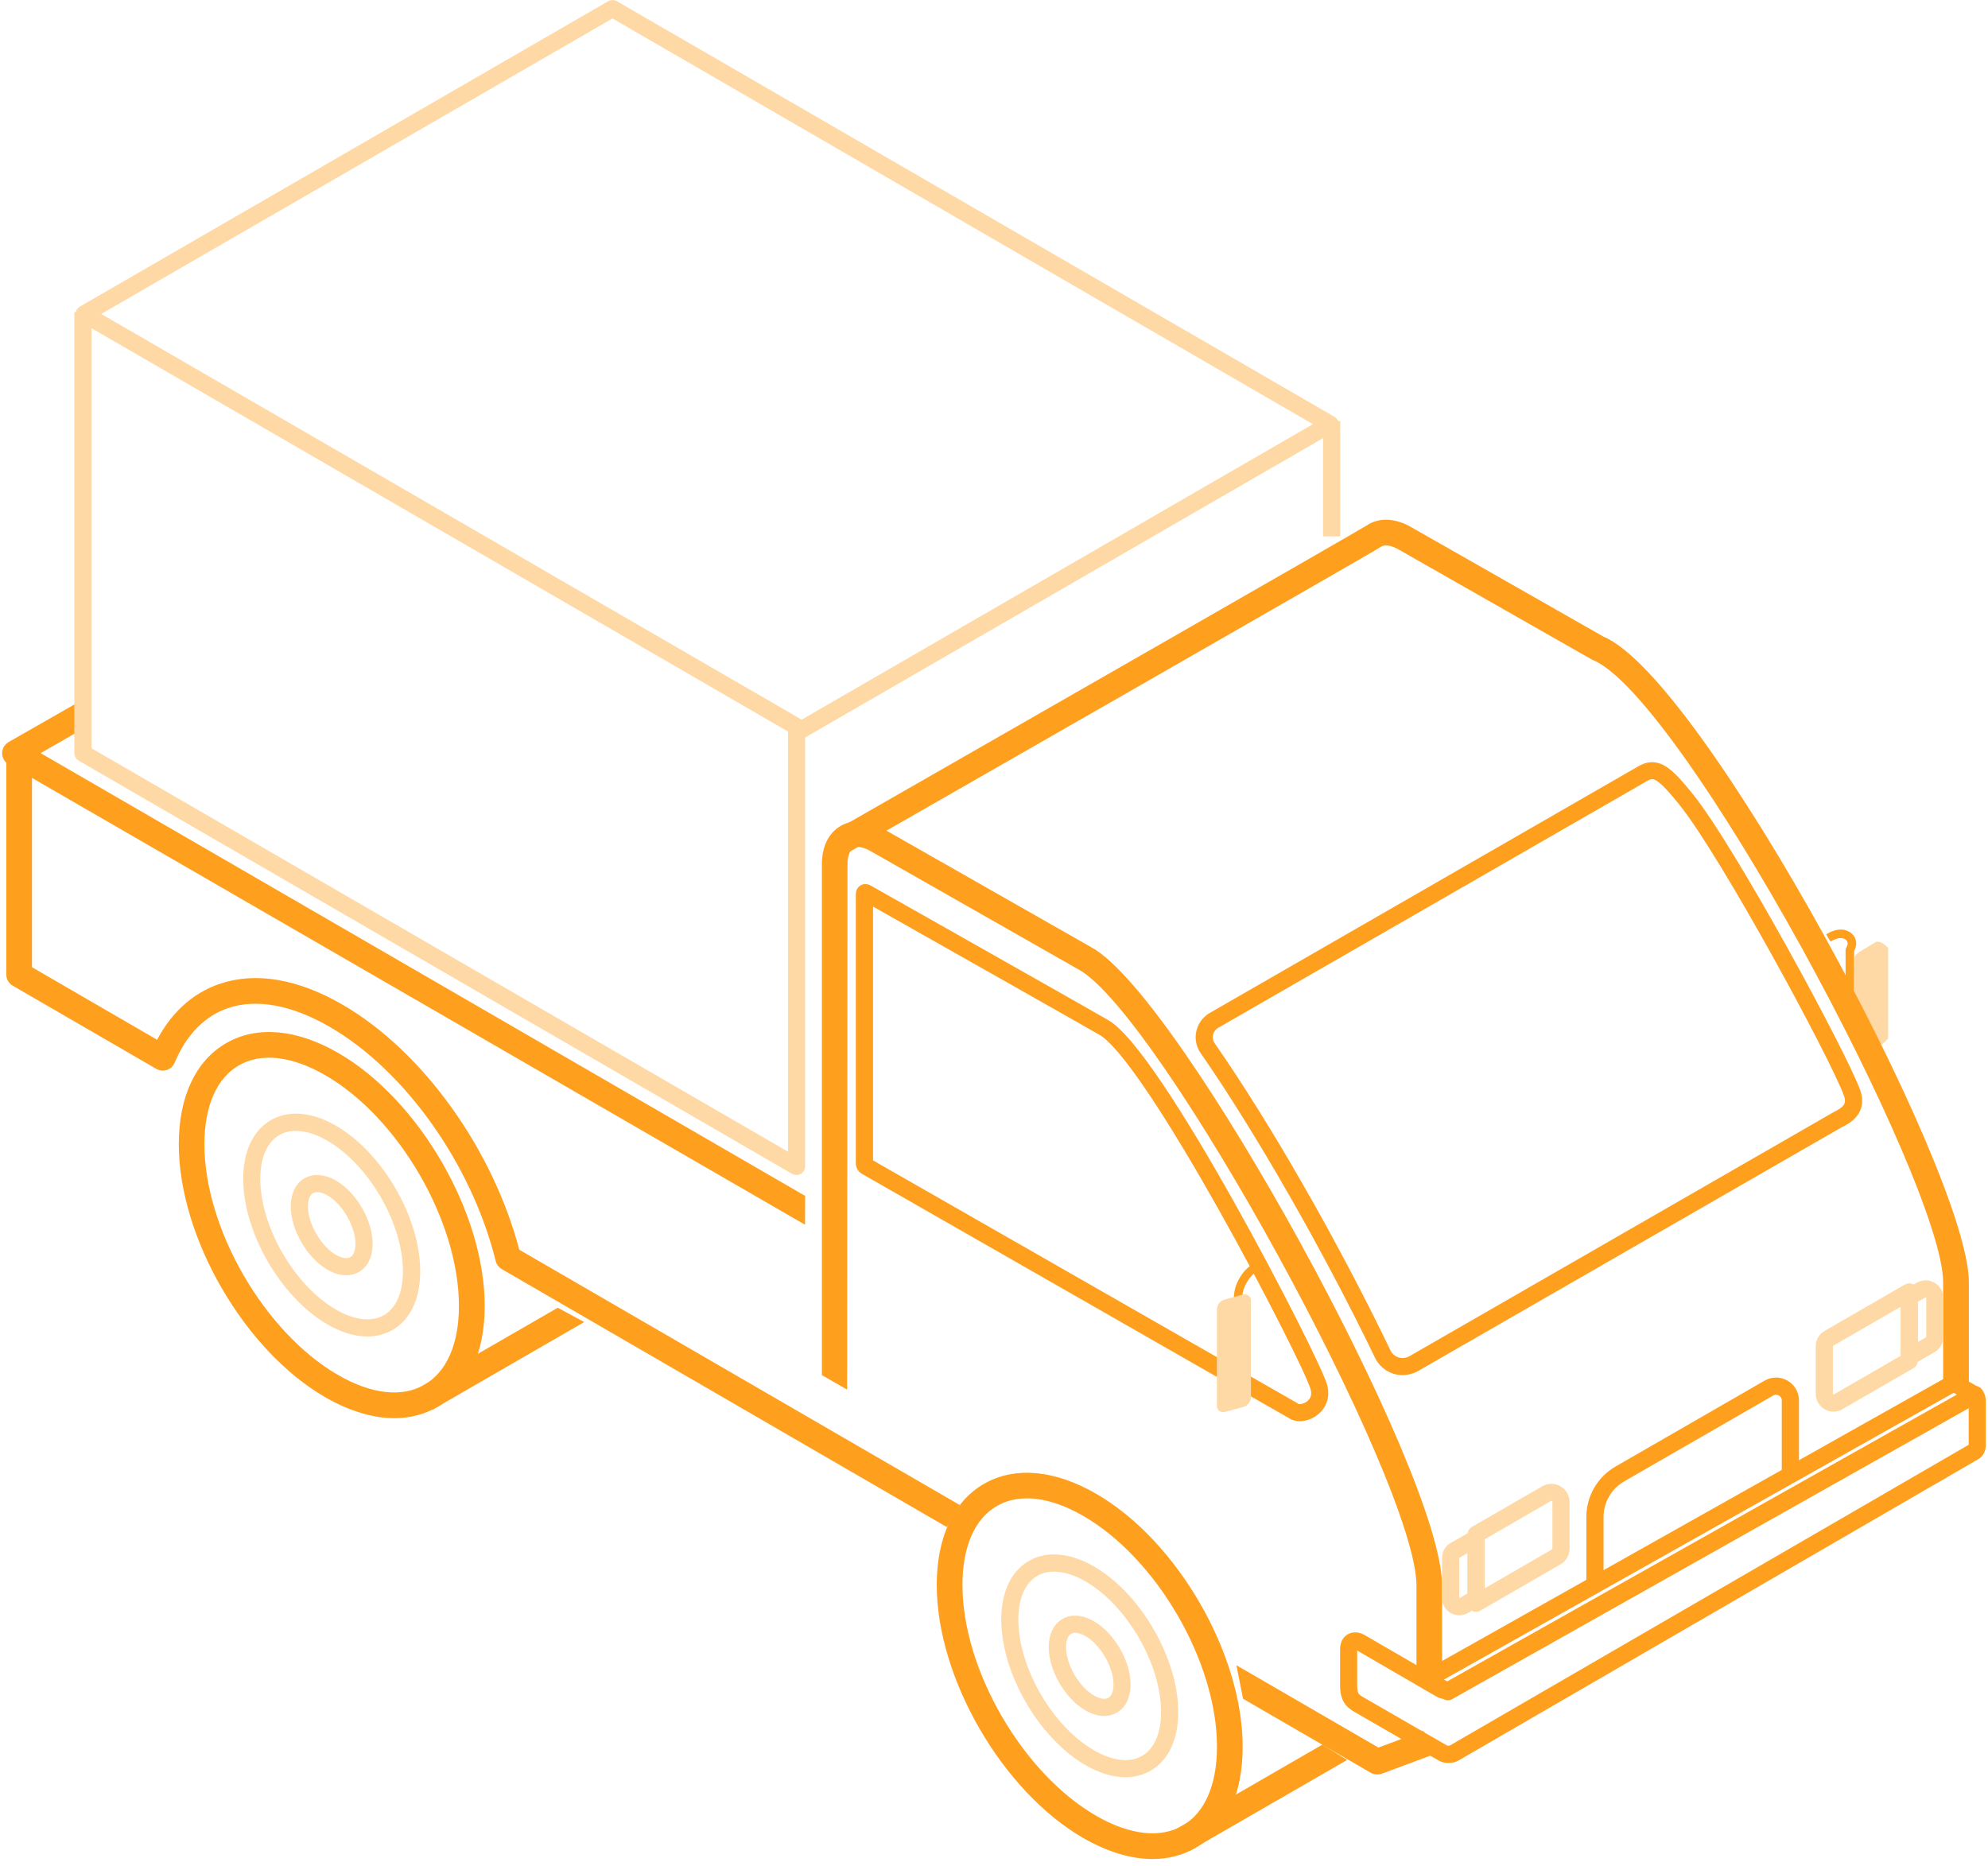 <svg width="229" height="215" viewBox="0 0 229 215" fill="none" xmlns="http://www.w3.org/2000/svg">
<g clip-path="url(#clip0_672_333)">
<path d="M92.235 140.24L1.235 87.63C0.935 87.46 0.745 87.13 0.745 86.78C0.745 86.43 0.935 86.11 1.235 85.93L8.795 81.61L8.825 83.81L3.685 86.77L92.245 138.07L92.235 140.24Z" fill="#FF9F1E" stroke="#FF9F1E" stroke-miterlimit="10"/>
<path d="M153.885 49.01H152.905V61.3H153.885V49.01Z" fill="#FFD9A5" stroke="#FFD9A5" stroke-miterlimit="10"/>
<path d="M91.745 134.88C91.655 134.88 91.575 134.86 91.495 134.81L9.305 87.2C9.155 87.11 9.065 86.95 9.065 86.78V36.45H10.045V86.5L91.265 133.55V84.06H92.245V134.39C92.245 134.56 92.155 134.73 92.005 134.81C91.915 134.86 91.835 134.88 91.745 134.88Z" fill="#FFD9A5" stroke="#FFD9A5" stroke-miterlimit="10"/>
<path d="M92.345 84.54C92.255 84.54 92.175 84.52 92.095 84.47L9.445 36.6C9.295 36.51 9.205 36.35 9.205 36.18C9.205 36.01 9.295 35.84 9.445 35.76L70.315 0.57C70.465 0.48 70.655 0.48 70.805 0.57L153.465 48.45C153.615 48.54 153.705 48.7 153.705 48.87C153.705 49.04 153.615 49.21 153.465 49.29L92.595 84.48C92.515 84.52 92.435 84.54 92.345 84.54ZM10.665 36.17L92.345 83.49L152.235 48.87L70.555 1.55L10.665 36.17Z" fill="#FFD9A5" stroke="#FFD9A5" stroke-miterlimit="10"/>
<path d="M50.035 161.71L49.055 160.01L64.255 151.24L66.275 152.33L50.035 161.71Z" fill="#FF9F1E" stroke="#FF9F1E" stroke-miterlimit="10"/>
<path d="M137.245 212.54L136.275 210.85L152.325 201.58L154.205 202.75L137.245 212.54Z" fill="#FF9F1E" stroke="#FF9F1E" stroke-miterlimit="10"/>
<path d="M158.635 203.94C158.465 203.94 158.295 203.9 158.145 203.81L143.635 195.4L143.125 192.84L158.735 201.89L163.785 200.01L165.295 201.54L158.985 203.89C158.865 203.92 158.755 203.94 158.635 203.94Z" fill="#FF9F1E" stroke="#FF9F1E" stroke-miterlimit="10"/>
<path d="M108.895 175.26L58.045 145.78C57.815 145.65 57.645 145.43 57.585 145.17C54.805 133.92 47.025 122.94 38.205 117.86C33.715 115.27 29.535 114.51 26.115 115.67C23.275 116.63 21.045 118.91 19.655 122.25C19.545 122.51 19.335 122.71 19.065 122.8C18.795 122.89 18.505 122.86 18.265 122.72L1.715 113.13C1.415 112.95 1.225 112.63 1.225 112.28V87.27H3.185V111.72L18.305 120.49C19.935 117.16 22.395 114.86 25.485 113.82C29.455 112.47 34.195 113.28 39.185 116.17C48.325 121.45 56.395 132.71 59.385 144.31L109.875 173.58L108.895 175.26Z" fill="#FF9F1E" stroke="#FF9F1E" stroke-miterlimit="10"/>
<path d="M45.425 162.89C43.035 162.89 40.415 162.1 37.725 160.55C28.555 155.26 21.095 142.37 21.095 131.83C21.095 126.54 22.945 122.56 26.295 120.62C29.665 118.67 34.075 119.07 38.705 121.74C47.875 127.03 55.335 139.92 55.335 150.46C55.335 155.75 53.485 159.73 50.135 161.67C48.725 162.48 47.135 162.89 45.425 162.89ZM38.695 158.85C42.695 161.16 46.405 161.56 49.145 159.97C51.865 158.4 53.365 155.02 53.365 150.46C53.365 140.54 46.345 128.42 37.715 123.44C33.715 121.13 30.005 120.73 27.265 122.31C24.545 123.88 23.045 127.26 23.045 131.82C23.045 141.75 30.065 153.87 38.695 158.85Z" fill="#FF9F1E" stroke="#FF9F1E" stroke-miterlimit="10"/>
<path d="M42.325 153.48C40.975 153.48 39.495 153.04 37.965 152.15C32.755 149.14 28.515 141.82 28.515 135.82C28.515 132.83 29.555 130.58 31.445 129.49C33.345 128.39 35.835 128.62 38.455 130.13C43.665 133.14 47.905 140.46 47.905 146.46C47.905 149.45 46.865 151.7 44.975 152.79C44.185 153.25 43.285 153.48 42.325 153.48ZM34.095 129.79C33.295 129.79 32.565 129.97 31.925 130.34C30.355 131.25 29.485 133.2 29.485 135.83C29.485 141.51 33.505 148.45 38.445 151.31C40.745 152.64 42.895 152.87 44.475 151.95C46.055 151.04 46.915 149.09 46.915 146.46C46.915 140.78 42.895 133.84 37.945 130.98C36.595 130.19 35.275 129.79 34.095 129.79Z" fill="#FFD9A5" stroke="#FFD9A5" stroke-miterlimit="10"/>
<path d="M39.875 146.43C39.275 146.43 38.625 146.24 37.965 145.85C35.775 144.59 33.995 141.51 33.995 139C33.995 137.68 34.465 136.68 35.325 136.19C36.185 135.69 37.295 135.78 38.455 136.45C40.645 137.71 42.425 140.79 42.425 143.3C42.425 144.62 41.955 145.62 41.095 146.11C40.725 146.32 40.315 146.43 39.875 146.43ZM36.545 136.85C36.275 136.85 36.025 136.91 35.815 137.03C35.275 137.34 34.975 138.04 34.975 139C34.975 141.17 36.565 143.92 38.455 145.01C39.295 145.49 40.055 145.58 40.605 145.27C41.145 144.96 41.445 144.26 41.445 143.3C41.445 141.13 39.855 138.38 37.965 137.29C37.455 136.99 36.975 136.85 36.545 136.85Z" fill="#FFD9A5" stroke="#FFD9A5" stroke-miterlimit="10"/>
<path d="M213.575 116.37H212.595V109.46C212.595 109.37 212.615 109.29 212.665 109.21C212.765 109.04 212.875 108.78 212.815 108.56C212.765 108.38 212.625 108.27 212.515 108.2C212.115 107.97 211.555 108.07 210.855 108.48L210.355 107.64C211.385 107.03 212.275 106.93 213.005 107.35C213.395 107.57 213.665 107.91 213.765 108.3C213.845 108.58 213.865 109.03 213.575 109.58V116.37Z" fill="#FF9F1E"/>
<path fill-rule="evenodd" clip-rule="evenodd" d="M216.105 108.51C216.105 108.51 214.735 109.34 214.355 109.57C213.975 109.8 213.455 110.19 213.575 110.74V117.82C213.905 118.1 214.185 118.43 214.325 118.78C214.675 119.62 215.065 120.43 215.415 121.27C215.685 121.11 215.955 120.94 216.115 120.82C216.595 120.46 217.015 120.2 217.495 119.65V109.2C217.005 108.73 216.565 108.39 216.105 108.51Z" fill="#FFD9A5"/>
<path d="M226.295 158.7H224.335V147.74C224.335 136.07 194.125 79.77 183.675 75.58C183.635 75.56 183.595 75.54 183.555 75.52L161.345 62.87C160.315 62.28 159.385 62.18 158.785 62.59C157.995 63.14 104.195 93.94 98.055 97.45L97.085 95.75C117.605 84 156.685 61.61 157.685 60.97C158.915 60.12 160.615 60.19 162.315 61.17L184.475 73.79C195.745 78.48 226.295 135.36 226.295 147.74V158.7V158.7Z" fill="#FF9F1E" stroke="#FF9F1E" stroke-miterlimit="10"/>
<path d="M165.625 193.59H163.665V182.67C163.665 170.61 134.065 116.58 124.555 111.3L100.525 97.62C99.555 97.06 98.655 96.93 98.055 97.28C97.465 97.62 97.125 98.45 97.125 99.55L97.085 159.24L95.175 158.14V99.56C95.175 97.71 95.855 96.3 97.085 95.59C98.325 94.87 99.895 94.99 101.505 95.93L125.515 109.6C135.625 115.22 165.615 169.86 165.615 182.68V193.59H165.625Z" fill="#FF9F1E" stroke="#FF9F1E" stroke-miterlimit="10"/>
<path d="M149.725 163.24C149.335 163.24 148.985 163.14 148.705 162.94L99.525 134.8C99.265 134.65 99.085 134.34 99.085 134.04V102.98C99.085 102.74 99.195 102.54 99.385 102.43C99.575 102.32 99.805 102.33 100.015 102.44C101.105 103.06 126.785 117.57 127.245 117.87C133.185 120.85 151.475 156.53 152.375 159.62C152.735 160.86 152.335 162.02 151.305 162.72C150.805 163.07 150.245 163.24 149.725 163.24ZM100.065 133.98L149.225 162.11C149.245 162.12 149.265 162.13 149.285 162.15C149.545 162.35 150.195 162.31 150.765 161.92C151.165 161.65 151.775 161.03 151.445 159.9C150.475 156.58 132.295 121.5 126.765 118.72C126.295 118.43 109.405 108.87 100.065 103.59V133.98V133.98Z" fill="#FF9F1E" stroke="#FF9F1E" stroke-miterlimit="10"/>
<path d="M166.775 195.4C166.695 195.4 166.605 195.38 166.535 195.33L164.095 193.92C163.945 193.83 163.845 193.67 163.855 193.49C163.855 193.31 163.955 193.15 164.105 193.07L224.835 158.9C224.985 158.81 225.165 158.82 225.325 158.9L227.725 160.29C227.875 160.38 227.965 160.54 227.965 160.72C227.965 160.9 227.865 161.06 227.715 161.14L167.025 195.33C166.935 195.38 166.855 195.4 166.775 195.4ZM165.325 193.5L166.775 194.34L226.475 160.71L225.055 159.89L165.325 193.5Z" fill="#FF9F1E" stroke="#FF9F1E" stroke-miterlimit="10"/>
<path d="M166.845 202.62C166.505 202.62 166.145 202.54 165.815 202.31L156.445 196.9C155.635 196.43 154.865 195.99 154.865 194.16V190C154.865 189.42 155.095 188.95 155.505 188.72C155.905 188.49 156.435 188.52 156.945 188.81L166.215 194.19C166.415 194.31 166.675 194.31 166.885 194.19L227.235 160.22C227.415 160.12 227.635 160.14 227.795 160.27C227.875 160.34 228.265 160.72 228.265 161.6V166.04C228.275 166.54 228.285 167.29 227.645 167.67C227.395 167.82 170.235 200.96 167.805 202.37C167.585 202.51 167.235 202.62 166.845 202.62ZM156.095 189.54C156.055 189.54 156.015 189.55 155.985 189.56C155.895 189.61 155.835 189.78 155.835 190V194.16C155.835 195.42 156.195 195.63 156.855 196.01L166.335 201.48C166.715 201.74 167.185 201.59 167.275 201.53C167.895 201.17 226.885 166.96 227.145 166.82C227.285 166.74 227.285 166.36 227.275 166.05V161.6C227.275 161.49 227.265 161.4 227.255 161.32L167.355 195.04C166.845 195.32 166.225 195.32 165.715 195.03L156.445 189.65C156.315 189.58 156.185 189.54 156.095 189.54Z" fill="#FF9F1E" stroke="#FF9F1E" stroke-miterlimit="10"/>
<path d="M143.115 161.9H142.135V149.34C142.195 147.91 143.135 146.32 144.325 145.63L145.115 145.16L145.595 146.01L144.805 146.48C143.915 147 143.145 148.29 143.105 149.36V161.9H143.115Z" fill="#FF9F1E"/>
<path fill-rule="evenodd" clip-rule="evenodd" d="M143.195 162.11L141.075 162.68C140.625 162.8 140.175 162.46 140.175 161.99V150.89C140.175 150.34 140.545 149.86 141.075 149.72L143.195 149.15C143.645 149.03 144.095 149.37 144.095 149.84V160.94C144.095 161.49 143.735 161.97 143.195 162.11Z" fill="#FFD9A5"/>
<path d="M184.215 182.19H183.235V174.76C183.235 172.56 184.425 170.5 186.335 169.4L203.515 159.5C204.185 159.11 204.985 159.11 205.655 159.5C206.325 159.89 206.725 160.58 206.725 161.35V169.46H205.745V161.35C205.745 160.93 205.525 160.55 205.165 160.35C204.805 160.14 204.365 160.14 204.005 160.35L186.825 170.25C185.215 171.18 184.215 172.91 184.215 174.76V182.19V182.19Z" fill="#FF9F1E" stroke="#FF9F1E" stroke-miterlimit="10"/>
<path d="M170.025 185.2C169.945 185.2 169.855 185.18 169.785 185.13C169.635 185.04 169.545 184.88 169.545 184.71V176.78C169.545 176.61 169.635 176.44 169.785 176.36L177.905 171.67C178.405 171.38 179.005 171.38 179.505 171.67C180.005 171.96 180.305 172.48 180.305 173.05V178.42C180.305 178.99 179.995 179.52 179.505 179.8L170.275 185.13C170.195 185.18 170.115 185.2 170.025 185.2ZM170.515 177.06V183.86L179.015 178.95C179.205 178.84 179.325 178.63 179.325 178.41V173.04C179.325 172.72 179.105 172.56 179.015 172.5C178.925 172.45 178.675 172.34 178.395 172.5L170.515 177.06Z" fill="#FFD9A5" stroke="#FFD9A5" stroke-miterlimit="10"/>
<path d="M168.095 185.6C167.835 185.6 167.565 185.53 167.335 185.39C166.875 185.12 166.605 184.64 166.605 184.1V179.49C166.605 178.94 166.905 178.43 167.395 178.17L169.795 176.81C169.945 176.72 170.135 176.72 170.285 176.81C170.435 176.9 170.525 177.06 170.525 177.23V184.14C170.525 184.31 170.435 184.47 170.285 184.56L168.845 185.41C168.595 185.54 168.345 185.6 168.095 185.6ZM169.545 178.08L167.875 179.03C167.695 179.13 167.595 179.3 167.595 179.49V184.1C167.595 184.37 167.775 184.5 167.845 184.55C167.925 184.6 168.125 184.69 168.355 184.56L169.545 183.86V178.08Z" fill="#FFD9A5" stroke="#FFD9A5" stroke-miterlimit="10"/>
<path d="M211.215 162.14C210.945 162.14 210.685 162.07 210.435 161.93C209.945 161.65 209.655 161.15 209.655 160.58V155.11C209.655 154.56 209.955 154.04 210.435 153.76L219.685 148.42C219.835 148.33 220.025 148.33 220.175 148.42C220.325 148.51 220.415 148.67 220.415 148.84V156.77C220.415 156.94 220.325 157.11 220.175 157.19L211.985 161.92C211.745 162.07 211.475 162.14 211.215 162.14ZM219.445 149.69L210.925 154.61C210.745 154.71 210.635 154.9 210.635 155.11V160.58C210.635 160.88 210.835 161.03 210.925 161.08C211.015 161.13 211.235 161.23 211.505 161.08L219.445 156.49V149.69Z" fill="#FFD9A5" stroke="#FFD9A5" stroke-miterlimit="10"/>
<path d="M219.935 156.81C219.855 156.81 219.765 156.79 219.695 156.74C219.545 156.65 219.455 156.49 219.455 156.32V149.41C219.455 149.24 219.545 149.07 219.695 148.99L221.035 148.22C221.525 147.94 222.105 147.94 222.585 148.22C223.075 148.5 223.365 149 223.365 149.56V154.01C223.365 154.56 223.065 155.08 222.585 155.36L220.185 156.74C220.105 156.78 220.015 156.81 219.935 156.81ZM220.425 149.69V155.47L222.095 154.51C222.275 154.41 222.385 154.22 222.385 154.01V149.56C222.385 149.26 222.185 149.11 222.095 149.06C222.005 149.01 221.785 148.91 221.525 149.06L220.425 149.69Z" fill="#FFD9A5" stroke="#FFD9A5" stroke-miterlimit="10"/>
<path d="M161.565 157.93C161.265 157.93 160.965 157.89 160.675 157.8C159.875 157.55 159.215 156.98 158.845 156.23C152.885 143.86 144.975 130.05 138.715 121.05C138.285 120.43 138.125 119.65 138.295 118.91C138.465 118.17 138.935 117.52 139.595 117.14L189.145 88.62C190.995 87.68 192.275 88.92 194.575 91.76C199.465 97.8 212.215 121.4 213.795 125.73C214.635 128.03 212.765 129 212.055 129.36L211.865 129.46L163.075 157.54C162.615 157.79 162.085 157.93 161.565 157.93ZM190.315 89.27C190.075 89.27 189.855 89.34 189.615 89.47L140.085 117.98C139.665 118.22 139.355 118.64 139.245 119.12C139.135 119.6 139.235 120.09 139.515 120.49C145.905 129.67 153.655 143.2 159.725 155.81C159.975 156.33 160.415 156.7 160.965 156.87C161.515 157.04 162.095 156.97 162.595 156.69L211.385 128.61C211.445 128.57 211.525 128.53 211.605 128.49C212.525 128.02 213.375 127.44 212.875 126.06C211.315 121.76 198.665 98.37 193.815 92.37C191.925 90.02 191.055 89.27 190.315 89.27Z" fill="#FF9F1E" stroke="#FF9F1E" stroke-miterlimit="10"/>
<path d="M132.765 213.68C130.375 213.68 127.745 212.89 125.035 211.33C115.865 206.04 108.405 193.15 108.405 182.61C108.405 177.31 110.245 173.32 113.595 171.39C116.965 169.45 121.375 169.85 126.015 172.53C135.185 177.82 142.645 190.71 142.645 201.25C142.645 206.55 140.805 210.54 137.455 212.47C136.055 213.28 134.465 213.68 132.765 213.68ZM118.295 172.13C116.925 172.13 115.675 172.44 114.575 173.08C111.855 174.65 110.365 178.03 110.365 182.61C110.365 192.53 117.385 204.65 126.015 209.63C130.025 211.95 133.745 212.35 136.475 210.77C139.195 209.2 140.685 205.82 140.685 201.24C140.685 191.32 133.665 179.2 125.035 174.22C122.635 172.83 120.335 172.13 118.295 172.13Z" fill="#FF9F1E" stroke="#FF9F1E" stroke-miterlimit="10"/>
<path d="M129.645 204.26C128.295 204.26 126.815 203.81 125.285 202.93C120.075 199.92 115.835 192.6 115.835 186.6C115.835 183.61 116.875 181.36 118.765 180.27C120.665 179.17 123.155 179.4 125.775 180.91C130.985 183.92 135.225 191.24 135.225 197.24C135.225 200.23 134.185 202.48 132.295 203.57C131.495 204.03 130.605 204.26 129.645 204.26ZM121.415 180.57C120.615 180.57 119.885 180.75 119.245 181.12C117.675 182.03 116.805 183.98 116.805 186.61C116.805 192.29 120.825 199.24 125.775 202.09C128.075 203.42 130.215 203.65 131.805 202.73C133.375 201.82 134.245 199.87 134.245 197.24C134.245 191.56 130.225 184.62 125.285 181.76C123.905 180.97 122.595 180.57 121.415 180.57Z" fill="#FFD9A5" stroke="#FFD9A5" stroke-miterlimit="10"/>
<path d="M127.185 197.2C126.585 197.2 125.935 197.01 125.275 196.62C123.085 195.36 121.305 192.28 121.305 189.77C121.305 188.45 121.775 187.45 122.635 186.96C123.495 186.46 124.615 186.55 125.765 187.22C127.955 188.48 129.735 191.56 129.735 194.07C129.735 195.39 129.265 196.39 128.405 196.88C128.035 197.1 127.625 197.2 127.185 197.2ZM123.865 187.62C123.595 187.62 123.345 187.68 123.135 187.8C122.595 188.11 122.295 188.81 122.295 189.77C122.295 191.94 123.885 194.69 125.775 195.78C126.615 196.26 127.375 196.36 127.925 196.04C128.465 195.73 128.765 195.03 128.765 194.07C128.765 191.9 127.175 189.15 125.285 188.06C124.775 187.77 124.285 187.62 123.865 187.62Z" fill="#FFD9A5" stroke="#FFD9A5" stroke-miterlimit="10"/>
</g>
<defs>
<clipPath id="clip0_672_333">
<rect width="228.51" height="214.18" fill="white" transform="translate(0.245)"/>
</clipPath>
</defs>
</svg>
